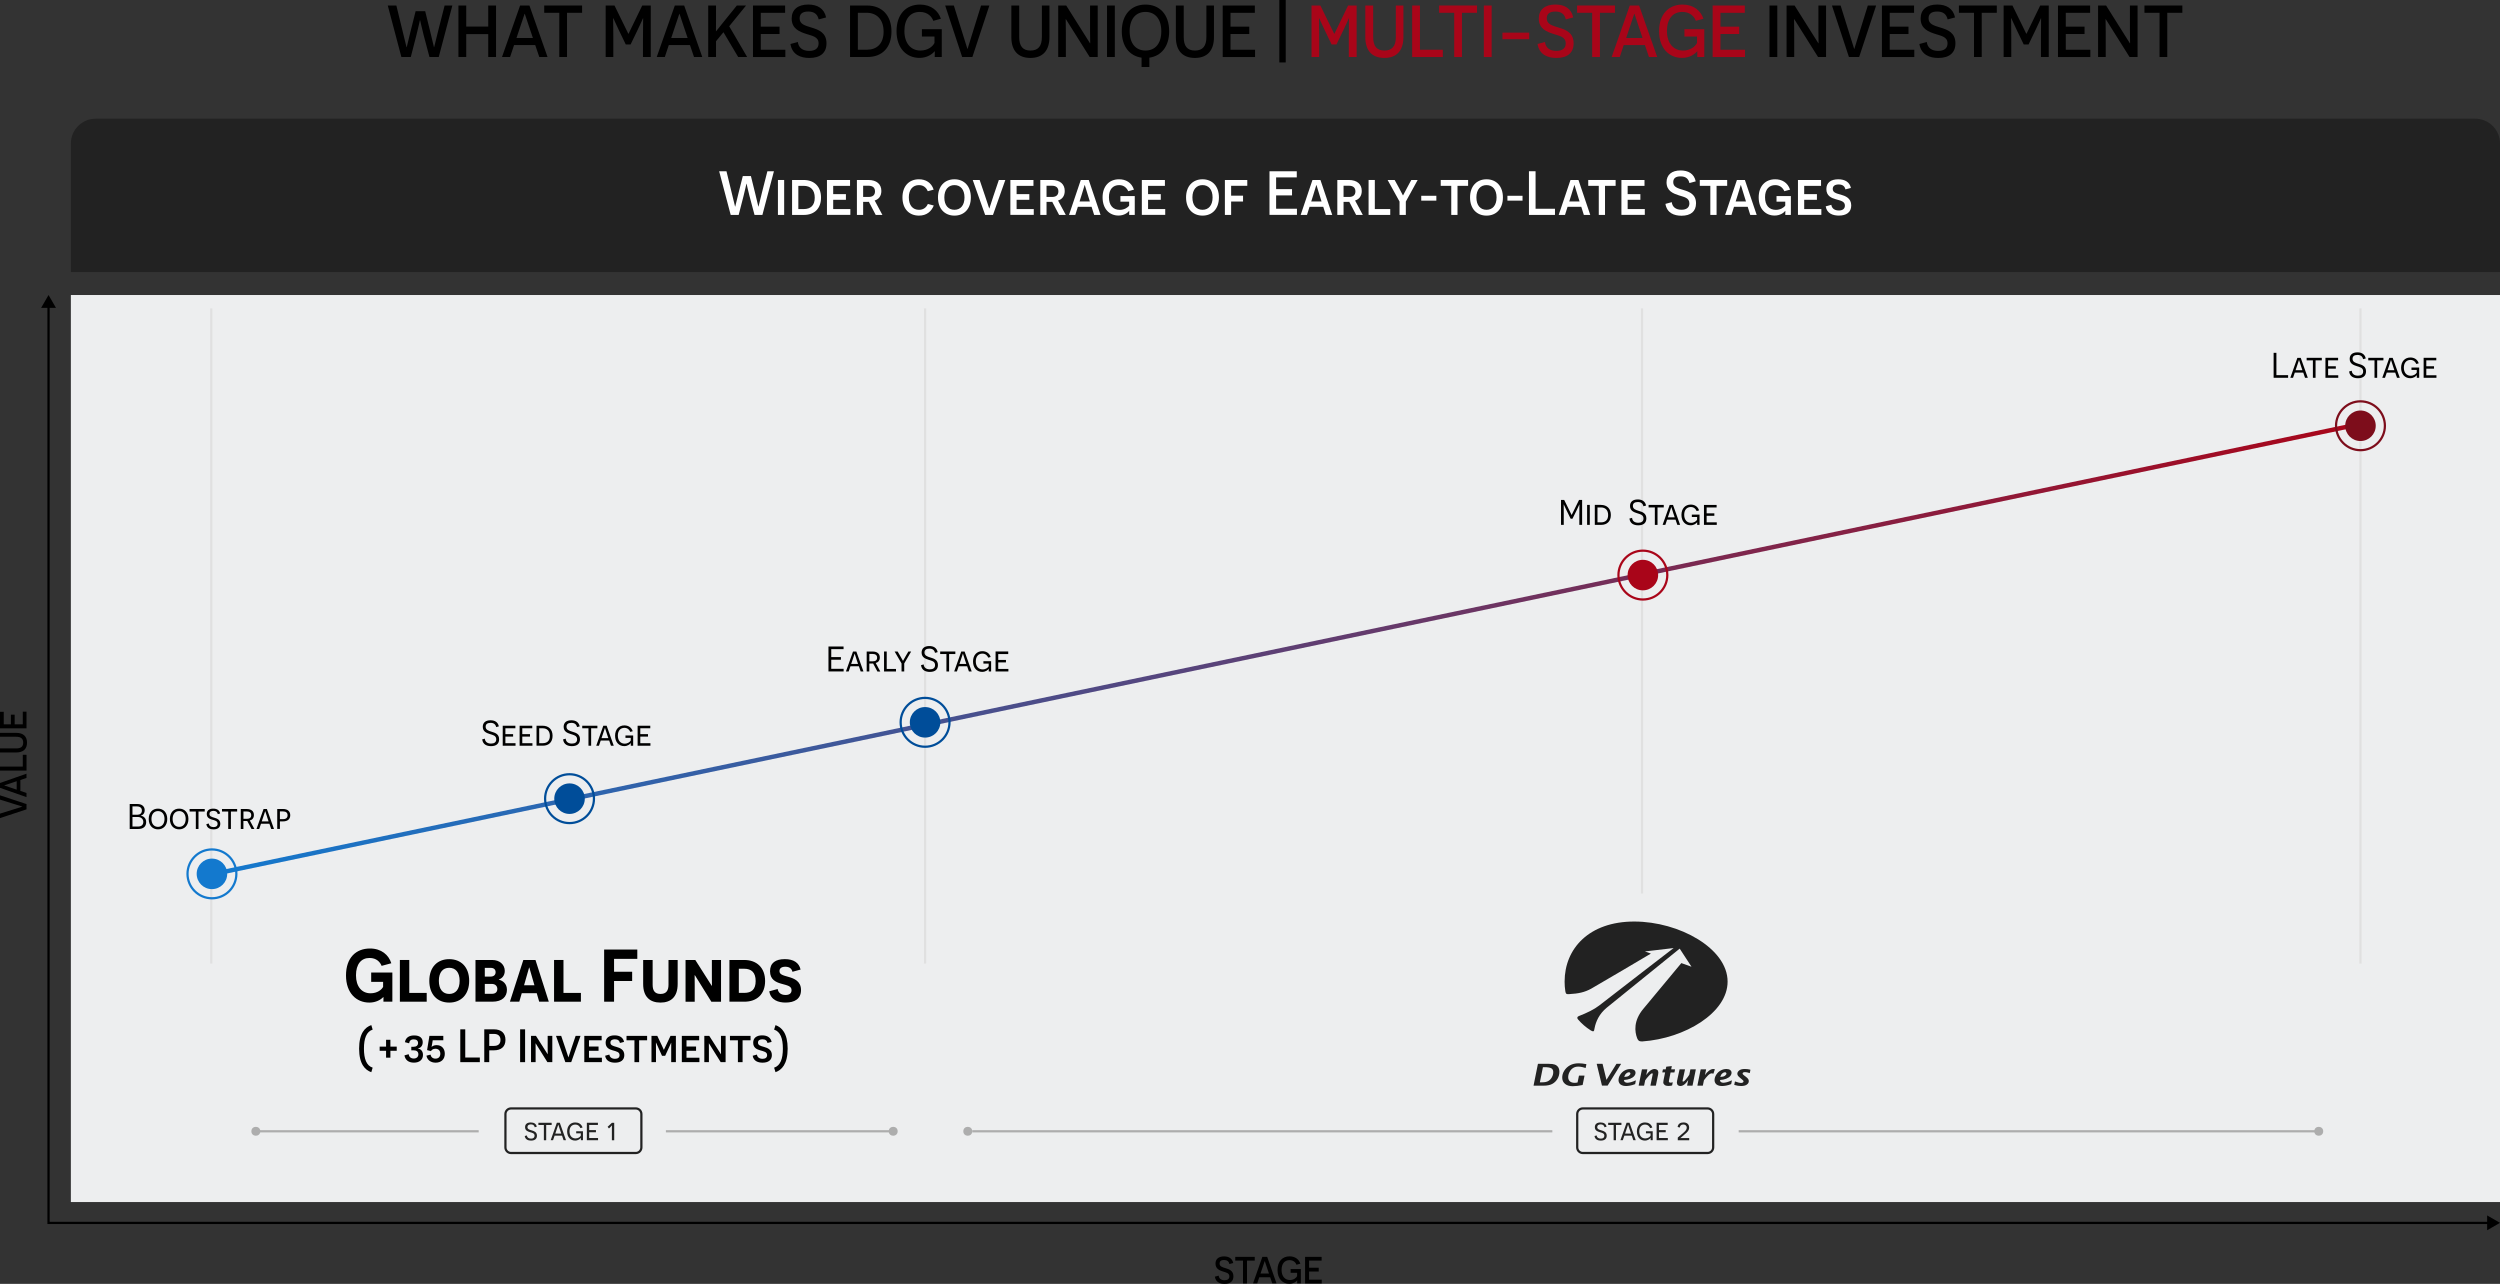 <?xml version="1.0" encoding="UTF-8"?>
<svg id="Layer_2" data-name="Layer 2" xmlns="http://www.w3.org/2000/svg" xmlns:xlink="http://www.w3.org/1999/xlink" viewBox="0 0 1121.8 576.1">
  <rect x="0" y="0" width="1121.8" height="576.1" fill="#333333" stroke="none"/>
  <defs>
    <style>
      .cls-1 {
        fill: #e0e0e0;
      }

      .cls-2 {
        fill: url(#linear-gradient);
      }

      .cls-3 {
        fill: #004d99;
      }

      .cls-4 {
        isolation: isolate;
      }

      .cls-5 {
        fill: #fff;
      }

      .cls-6 {
        fill: #edeeef;
      }

      .cls-7 {
        fill: #7d0d1b;
      }

      .cls-8 {
        fill: #adadad;
      }

      .cls-9 {
        fill: #1379ce;
      }

      .cls-10 {
        fill: #a90519;
      }

      .cls-11 {
        fill: #222;
      }
    </style>
    <linearGradient id="linear-gradient" x1="95.15" y1="1508.24" x2="1058.46" y2="1508.24" gradientTransform="translate(-297.11 1649.23) rotate(11.84) scale(1 -1)" gradientUnits="userSpaceOnUse">
      <stop offset="0" stop-color="#9dc1d1"/>
      <stop offset="0" stop-color="#1379ce"/>
      <stop offset="1" stop-color="#a90519"/>
    </linearGradient>
  </defs>
  <g id="Layer_1-2" data-name="Layer 1">
    <g>
      <polygon class="cls-6" points="758.47 132.38 395.13 132.38 31.8 132.38 31.8 539.38 395.13 539.38 758.47 539.38 1121.8 539.38 1121.8 132.38 758.47 132.38"/>
      <rect class="cls-2" x="84.87" y="290.38" width="983.86" height="2" transform="translate(-47.5 124.51) rotate(-11.84)"/>
      <g class="cls-4">
        <path d="M217.56,331.45c.11,1.47,1.18,2.21,2.79,2.21,1.46,0,2.32-.62,2.32-1.91,0-1.73-1.57-1.94-2.87-2.37-1.43-.46-3.17-1.07-3.17-3.25,0-1.86,1.28-2.93,3.46-2.93,1.89,0,3.35.8,3.75,2.74l-1.2.32c-.27-1.23-1.06-1.9-2.53-1.9s-2.19.62-2.19,1.74c0,1.41,1.22,1.79,2.71,2.26,1.57.46,3.33,1.04,3.33,3.36,0,2.05-1.33,3.09-3.62,3.09-1.82,0-3.68-.67-3.97-3.04l1.2-.32Z"/>
        <path d="M225.58,325.65h5.68v1.14h-4.48v2.64h3.46v1.1h-3.46v2.95h4.55v1.14h-5.75v-8.96Z"/>
        <path d="M233.16,325.65h5.68v1.14h-4.48v2.64h3.46v1.1h-3.46v2.95h4.55v1.14h-5.75v-8.96Z"/>
        <path d="M243.5,325.65c2.74,0,4.45,1.7,4.45,4.53s-1.7,4.43-4.35,4.43h-2.85v-8.96h2.75ZM243.56,333.48c1.95,0,3.17-1.09,3.17-3.28s-1.22-3.41-3.23-3.41h-1.55v6.69h1.62Z"/>
        <path d="M253.85,331.45c.11,1.47,1.18,2.21,2.79,2.21,1.46,0,2.32-.62,2.32-1.91,0-1.73-1.57-1.94-2.87-2.37-1.42-.46-3.17-1.07-3.17-3.25,0-1.86,1.28-2.93,3.46-2.93,1.89,0,3.34.8,3.75,2.74l-1.2.32c-.27-1.23-1.06-1.9-2.53-1.9s-2.19.62-2.19,1.74c0,1.41,1.22,1.79,2.71,2.26,1.57.46,3.33,1.04,3.33,3.36,0,2.05-1.33,3.09-3.62,3.09-1.83,0-3.68-.67-3.97-3.04l1.2-.32Z"/>
        <path d="M265.26,326.79v7.83h-1.2v-7.83h-2.8v-1.14h6.8v1.14h-2.8Z"/>
        <path d="M269.56,332.28l-.8,2.34h-1.22l3.17-8.96h1.51l3.18,8.96h-1.25l-.8-2.34h-3.79ZM272.3,329.19c-.54-1.57-.82-2.5-.82-2.53h-.05s-.3,1.01-.86,2.61l-.66,1.95h3.07l-.69-2.03Z"/>
        <path d="M283.04,334.62c0-.91.02-1.15.02-1.18h-.03c-.38.5-1.33,1.36-2.93,1.36-2.38,0-4.1-1.79-4.1-4.67s1.75-4.63,4.16-4.63c1.58,0,3.12.71,3.76,2.61l-1.1.3c-.34-.83-1.12-1.81-2.62-1.81-1.79,0-2.96,1.28-2.96,3.49s1.2,3.6,3.07,3.6c1.36,0,2.4-.77,2.72-1.41v-1.2h-2.37v-1.07h3.46v4.61h-1.07Z"/>
        <path d="M286.11,325.65h5.68v1.14h-4.48v2.64h3.46v1.1h-3.46v2.95h4.55v1.14h-5.75v-8.96Z"/>
      </g>
      <circle class="cls-3" cx="255.56" cy="358.38" r="6.85"/>
      <path class="cls-3" d="M255.56,369.84c-6.32,0-11.46-5.14-11.46-11.46s5.14-11.46,11.46-11.46,11.46,5.14,11.46,11.46-5.14,11.46-11.46,11.46ZM255.56,347.92c-5.77,0-10.46,4.69-10.46,10.46s4.69,10.46,10.46,10.46,10.46-4.69,10.46-10.46-4.69-10.46-10.46-10.46Z"/>
      <rect class="cls-1" x="94.3" y="138.38" width="1" height="294"/>
      <rect class="cls-1" x="414.6" y="138.38" width="1" height="294"/>
      <rect class="cls-1" x="736.3" y="138.38" width="1" height="262.56"/>
      <rect class="cls-1" x="1058.69" y="138.38" width="1" height="294"/>
      <circle class="cls-3" cx="415.1" cy="324.12" r="6.85"/>
      <path class="cls-3" d="M415.1,335.58c-6.32,0-11.46-5.14-11.46-11.46s5.14-11.46,11.46-11.46,11.46,5.14,11.46,11.46-5.14,11.46-11.46,11.46ZM415.1,313.66c-5.77,0-10.46,4.69-10.46,10.46s4.69,10.46,10.46,10.46,10.46-4.69,10.46-10.46-4.69-10.46-10.46-10.46Z"/>
      <g class="cls-4">
        <path d="M371.75,290.1h6.77v1.18h-5.52v3.57h4.34v1.18h-4.34v4.08h5.55v1.18h-6.8v-11.2Z"/>
        <path d="M381.61,298.97l-.8,2.34h-1.22l3.17-8.96h1.5l3.19,8.96h-1.25l-.8-2.34h-3.79ZM384.34,295.88c-.54-1.57-.82-2.5-.82-2.53h-.05s-.3,1.01-.86,2.61l-.66,1.95h3.07l-.69-2.03Z"/>
        <path d="M391.8,297.72c-.32.02-.69.02-.86.02h-.86v3.57h-1.18v-8.96h2.66c2.06,0,3.23.99,3.23,2.69,0,1.38-.75,2.19-1.84,2.45l2.06,3.83h-1.3l-1.91-3.59ZM391.58,296.76c1.28,0,2-.53,2-1.65s-.75-1.67-2.03-1.67h-1.46v3.31h1.49Z"/>
        <path d="M396.69,292.34h1.2v7.83h4.16v1.14h-5.36v-8.96Z"/>
        <path d="M404.54,301.31v-3.62l-3.12-5.35h1.36l1.25,2.15c.62,1.06,1.12,2,1.14,2.02h.05s.51-.94,1.14-2.02l1.25-2.15h1.25l-3.11,5.35v3.62h-1.2Z"/>
        <path d="M414.47,298.14c.11,1.47,1.18,2.21,2.79,2.21,1.46,0,2.32-.62,2.32-1.91,0-1.73-1.57-1.94-2.87-2.37-1.42-.46-3.17-1.07-3.17-3.25,0-1.86,1.28-2.93,3.46-2.93,1.89,0,3.34.8,3.75,2.74l-1.2.32c-.27-1.23-1.06-1.9-2.53-1.9s-2.19.62-2.19,1.74c0,1.41,1.22,1.79,2.71,2.26,1.57.46,3.33,1.04,3.33,3.36,0,2.05-1.33,3.09-3.62,3.09-1.83,0-3.68-.67-3.97-3.04l1.2-.32Z"/>
        <path d="M425.88,293.48v7.83h-1.2v-7.83h-2.8v-1.14h6.8v1.14h-2.8Z"/>
        <path d="M430.18,298.97l-.8,2.34h-1.22l3.17-8.96h1.5l3.19,8.96h-1.25l-.8-2.34h-3.79ZM432.92,295.88c-.54-1.57-.82-2.5-.82-2.53h-.05s-.3,1.01-.86,2.61l-.66,1.95h3.07l-.69-2.03Z"/>
        <path d="M443.66,301.31c0-.91.02-1.15.02-1.18h-.03c-.38.5-1.33,1.36-2.93,1.36-2.38,0-4.1-1.79-4.1-4.67s1.75-4.63,4.16-4.63c1.58,0,3.12.71,3.76,2.61l-1.1.3c-.34-.83-1.12-1.81-2.62-1.81-1.79,0-2.96,1.28-2.96,3.49s1.2,3.6,3.07,3.6c1.36,0,2.4-.77,2.72-1.41v-1.2h-2.37v-1.07h3.46v4.61h-1.07Z"/>
        <path d="M446.73,292.34h5.68v1.14h-4.48v2.64h3.46v1.1h-3.46v2.95h4.55v1.14h-5.75v-8.96Z"/>
      </g>
      <circle class="cls-10" cx="737.19" cy="258.05" r="6.85"/>
      <path class="cls-10" d="M737.19,269.51c-6.32,0-11.46-5.14-11.46-11.46s5.14-11.46,11.46-11.46,11.46,5.14,11.46,11.46-5.14,11.46-11.46,11.46ZM737.19,247.59c-5.77,0-10.46,4.69-10.46,10.46s4.69,10.46,10.46,10.46,10.46-4.69,10.46-10.46-4.69-10.46-10.46-10.46Z"/>
      <g class="cls-4">
        <g class="cls-4">
          <path d="M708.69,230.66c0-2.16.03-4.31.03-4.32h-.03s-.38.9-1.26,2.72l-1.83,3.7h-.82l-1.79-3.65c-.91-1.87-1.28-2.77-1.3-2.77h-.03s.03,2.16.03,4.32v4.87h-1.23v-11.2h1.42l3.33,6.74h.03l3.31-6.74h1.38v11.2h-1.25v-4.87Z"/>
          <path d="M712.17,226.56h1.2v8.96h-1.2v-8.96Z"/>
          <path d="M718.37,226.56c2.74,0,4.45,1.7,4.45,4.53s-1.7,4.43-4.35,4.43h-2.85v-8.96h2.75ZM718.43,234.39c1.95,0,3.17-1.09,3.17-3.28s-1.22-3.41-3.23-3.41h-1.55v6.69h1.62Z"/>
          <path d="M732.35,232.36c.11,1.47,1.18,2.21,2.79,2.21,1.46,0,2.32-.62,2.32-1.91,0-1.73-1.57-1.94-2.87-2.37-1.42-.46-3.17-1.07-3.17-3.25,0-1.86,1.28-2.93,3.46-2.93,1.89,0,3.34.8,3.75,2.74l-1.2.32c-.27-1.23-1.06-1.9-2.53-1.9s-2.19.62-2.19,1.74c0,1.41,1.22,1.79,2.71,2.26,1.57.46,3.33,1.04,3.33,3.36,0,2.05-1.33,3.09-3.62,3.09-1.83,0-3.68-.67-3.97-3.04l1.2-.32Z"/>
          <path d="M743.76,227.7v7.83h-1.2v-7.83h-2.8v-1.14h6.8v1.14h-2.8Z"/>
          <path d="M748.06,233.19l-.8,2.34h-1.22l3.17-8.96h1.5l3.19,8.96h-1.25l-.8-2.34h-3.79ZM750.8,230.1c-.54-1.57-.82-2.5-.82-2.53h-.05s-.3,1.01-.86,2.61l-.66,1.95h3.07l-.69-2.03Z"/>
          <path d="M761.54,235.53c0-.91.02-1.15.02-1.18h-.03c-.38.5-1.33,1.36-2.93,1.36-2.38,0-4.1-1.79-4.1-4.67s1.75-4.63,4.16-4.63c1.58,0,3.12.71,3.76,2.61l-1.1.3c-.34-.83-1.12-1.81-2.62-1.81-1.79,0-2.96,1.28-2.96,3.49s1.2,3.6,3.07,3.6c1.36,0,2.4-.77,2.72-1.41v-1.2h-2.37v-1.07h3.46v4.61h-1.07Z"/>
          <path d="M764.6,226.56h5.68v1.14h-4.48v2.64h3.46v1.1h-3.46v2.95h4.55v1.14h-5.75v-8.96Z"/>
        </g>
      </g>
      <circle class="cls-7" cx="1059.19" cy="191.05" r="6.85"/>
      <path class="cls-7" d="M1059.19,202.51c-6.32,0-11.46-5.14-11.46-11.46s5.14-11.46,11.46-11.46,11.46,5.14,11.46,11.46-5.14,11.46-11.46,11.46ZM1059.19,180.59c-5.77,0-10.46,4.69-10.46,10.46s4.69,10.46,10.46,10.46,10.46-4.69,10.46-10.46-4.69-10.46-10.46-10.46Z"/>
      <g class="cls-4">
        <path d="M1020.22,158.32h1.25v10.02h5.25v1.18h-6.5v-11.2Z"/>
        <path d="M1029.73,167.19l-.8,2.34h-1.22l3.17-8.96h1.5l3.18,8.96h-1.25l-.8-2.34h-3.79ZM1032.46,164.1c-.54-1.57-.82-2.5-.82-2.53h-.05s-.3,1.01-.86,2.61l-.66,1.95h3.07l-.69-2.03Z"/>
        <path d="M1039.04,161.7v7.83h-1.2v-7.83h-2.8v-1.14h6.8v1.14h-2.8Z"/>
        <path d="M1043.47,160.56h5.68v1.14h-4.48v2.64h3.46v1.1h-3.46v2.95h4.55v1.14h-5.75v-8.96Z"/>
        <path d="M1055.28,166.36c.11,1.47,1.18,2.21,2.79,2.21,1.46,0,2.32-.62,2.32-1.91,0-1.73-1.57-1.94-2.87-2.37-1.42-.46-3.17-1.07-3.17-3.25,0-1.86,1.28-2.93,3.46-2.93,1.89,0,3.34.8,3.75,2.74l-1.2.32c-.27-1.23-1.06-1.9-2.53-1.9s-2.19.62-2.19,1.74c0,1.41,1.22,1.79,2.71,2.26,1.57.46,3.33,1.04,3.33,3.36,0,2.05-1.33,3.09-3.62,3.09-1.83,0-3.68-.67-3.97-3.04l1.2-.32Z"/>
        <path d="M1066.69,161.7v7.83h-1.2v-7.83h-2.8v-1.14h6.8v1.14h-2.8Z"/>
        <path d="M1070.99,167.19l-.8,2.34h-1.22l3.17-8.96h1.5l3.19,8.96h-1.25l-.8-2.34h-3.79ZM1073.73,164.1c-.54-1.57-.82-2.5-.82-2.53h-.05s-.3,1.01-.86,2.61l-.66,1.95h3.07l-.69-2.03Z"/>
        <path d="M1084.46,169.53c0-.91.02-1.15.02-1.18h-.03c-.38.5-1.33,1.36-2.93,1.36-2.38,0-4.1-1.79-4.1-4.67s1.74-4.63,4.16-4.63c1.58,0,3.12.71,3.76,2.61l-1.1.3c-.34-.83-1.12-1.81-2.62-1.81-1.79,0-2.96,1.28-2.96,3.49s1.2,3.6,3.07,3.6c1.36,0,2.4-.77,2.72-1.41v-1.2h-2.37v-1.07h3.46v4.61h-1.07Z"/>
        <path d="M1087.53,160.56h5.68v1.14h-4.48v2.64h3.46v1.1h-3.46v2.95h4.55v1.14h-5.75v-8.96Z"/>
      </g>
      <circle class="cls-9" cx="95.1" cy="392.12" r="6.85"/>
      <path class="cls-9" d="M95.1,403.58c-6.32,0-11.46-5.14-11.46-11.46s5.14-11.46,11.46-11.46,11.46,5.14,11.46,11.46-5.14,11.46-11.46,11.46ZM95.1,381.66c-5.77,0-10.46,4.69-10.46,10.46s4.69,10.46,10.46,10.46,10.46-4.69,10.46-10.46-4.69-10.46-10.46-10.46Z"/>
      <rect class="cls-8" x="298.8" y="507.13" width="102" height="1"/>
      <circle class="cls-8" cx="400.8" cy="507.63" r="2"/>
      <rect class="cls-8" x="114.8" y="507.13" width="100" height="1"/>
      <circle class="cls-8" cx="114.8" cy="507.63" r="2"/>
      <path class="cls-11" d="M285.3,517.88h-56c-1.65,0-3-1.35-3-3v-15c0-1.65,1.35-3,3-3h56c1.65,0,3,1.35,3,3v15c0,1.65-1.35,3-3,3ZM229.3,497.88c-1.1,0-2,.9-2,2v15c0,1.1.9,2,2,2h56c1.1,0,2-.9,2-2v-15c0-1.1-.9-2-2-2h-56Z"/>
      <g class="cls-4">
        <path class="cls-11" d="M236.41,509.49c.08.87.76,1.43,1.88,1.43.98,0,1.58-.42,1.58-1.3,0-1.12-1.02-1.3-2.2-1.64-.9-.28-2.06-.7-2.06-2.21,0-1.37.95-2.1,2.55-2.1,1.47,0,2.45.62,2.7,1.91l-.92.25c-.17-.8-.67-1.29-1.71-1.29-.98,0-1.55.42-1.55,1.21,0,.92.8,1.16,1.92,1.48.95.28,2.34.7,2.34,2.38,0,1.5-1.06,2.2-2.65,2.2-1.18,0-2.58-.39-2.83-2.06l.95-.25Z"/>
        <path class="cls-11" d="M245.09,504.8v6.85h-1.05v-6.85h-2.45v-.99h5.95v.99h-2.45Z"/>
        <path class="cls-11" d="M248.86,509.6l-.7,2.04h-1.06l2.77-7.84h1.32l2.79,7.84h-1.09l-.7-2.04h-3.32ZM251.25,506.9c-.48-1.37-.71-2.18-.71-2.21h-.04s-.27.88-.76,2.28l-.57,1.71h2.69l-.6-1.78Z"/>
        <path class="cls-11" d="M260.65,511.65c0-.8.01-1.01.01-1.04h-.03c-.34.43-1.16,1.19-2.56,1.19-2.09,0-3.59-1.57-3.59-4.09s1.53-4.05,3.64-4.05c1.39,0,2.73.62,3.29,2.28l-.97.27c-.29-.73-.98-1.58-2.3-1.58-1.57,0-2.59,1.12-2.59,3.05s1.05,3.15,2.69,3.15c1.19,0,2.1-.67,2.38-1.23v-1.05h-2.07v-.94h3.03v4.03h-.94Z"/>
        <path class="cls-11" d="M263.33,503.8h4.97v.99h-3.92v2.31h3.03v.97h-3.03v2.58h3.98v.99h-5.03v-7.84Z"/>
        <path class="cls-11" d="M274.56,506.44c0-.71.06-1.44.04-1.44h-.03s-.36.43-.53.59l-.78.78-.62-.74,1.95-1.82h1.02v7.84h-1.05v-5.21Z"/>
      </g>
      <circle class="cls-8" cx="434.26" cy="507.63" r="2"/>
      <rect class="cls-8" x="780.18" y="507.13" width="260.29" height="1"/>
      <circle class="cls-8" cx="1040.47" cy="507.63" r="2"/>
      <rect class="cls-8" x="436.26" y="507.13" width="260.31" height="1"/>
      <g>
        <path class="cls-11" d="M766.23,517.88h-56c-1.65,0-3-1.35-3-3v-15c0-1.65,1.35-3,3-3h56c1.65,0,3,1.35,3,3v15c0,1.65-1.35,3-3,3ZM710.23,497.88c-1.1,0-2,.9-2,2v15c0,1.1.9,2,2,2h56c1.1,0,2-.9,2-2v-15c0-1.1-.9-2-2-2h-56Z"/>
        <g class="cls-4">
          <path class="cls-11" d="M716.44,509.49c.08.87.76,1.43,1.88,1.43.98,0,1.58-.42,1.58-1.3,0-1.12-1.02-1.3-2.2-1.64-.9-.28-2.06-.7-2.06-2.21,0-1.37.95-2.1,2.55-2.1,1.47,0,2.45.62,2.7,1.91l-.92.25c-.17-.8-.67-1.29-1.71-1.29-.98,0-1.55.42-1.55,1.21,0,.92.8,1.16,1.92,1.48.95.28,2.34.7,2.34,2.38,0,1.5-1.06,2.2-2.65,2.2-1.18,0-2.58-.39-2.83-2.06l.95-.25Z"/>
          <path class="cls-11" d="M725.12,504.8v6.85h-1.05v-6.85h-2.45v-.99h5.95v.99h-2.45Z"/>
          <path class="cls-11" d="M728.88,509.6l-.7,2.04h-1.07l2.77-7.84h1.32l2.79,7.84h-1.09l-.7-2.04h-3.32ZM731.28,506.9c-.48-1.37-.71-2.18-.71-2.21h-.04s-.27.88-.76,2.28l-.57,1.71h2.69l-.6-1.78Z"/>
          <path class="cls-11" d="M740.67,511.65c0-.8.01-1.01.01-1.04h-.03c-.34.43-1.16,1.19-2.56,1.19-2.09,0-3.59-1.57-3.59-4.09s1.53-4.05,3.64-4.05c1.39,0,2.73.62,3.29,2.28l-.97.27c-.29-.73-.98-1.58-2.3-1.58-1.57,0-2.59,1.12-2.59,3.05s1.05,3.15,2.69,3.15c1.19,0,2.1-.67,2.38-1.23v-1.05h-2.07v-.94h3.03v4.03h-.94Z"/>
          <path class="cls-11" d="M743.36,503.8h4.97v.99h-3.92v2.31h3.03v.97h-3.03v2.58h3.98v.99h-5.03v-7.84Z"/>
          <path class="cls-11" d="M752.84,510.46l2.54-2.16c.94-.83,1.5-1.46,1.5-2.28s-.52-1.43-1.57-1.43-1.5.67-1.55,1.37l-.98-.27c.2-1.47,1.32-2.03,2.62-2.03,1.6,0,2.55.85,2.55,2.31,0,1.2-.69,1.95-1.88,2.93l-2.03,1.76v.03c.07,0,.49-.01,1.08-.01h2.86v.97h-5.13v-1.19Z"/>
        </g>
        <g>
          <path class="cls-11" d="M736.94,467.31c19.08-1.33,38.27-12.83,38.27-26.83,0-14.9-21.7-26.97-41.9-26.97s-31.24,12.07-31.24,26.97c0,1.45.1,2.89.32,4.29.07.48.21.95.48,1.16.25.2.79.17,1.28.15,4.15-.23,6.86-.81,9.81-2.42,2.57-1.4,26.82-15.77,26.82-15.77l-2.67-.96,12.88-1.52s-26.73,20.56-33.34,25.74c-2.29,1.79-5.6,3.39-9.15,4.76-.41.17-.57.31-.66.51-.13.3-.04.67.24,1,1.6,1.88,3.51,3.54,5.73,4.95.47.29.96.49,1.26.35.25-.12.31-.7.44-1.33.58-3.02,2.07-6.43,5.46-9.22,4.61-3.78,32.74-26.5,32.74-26.5l5.3,8.12-4.56-1.63s-14.69,17.7-17.02,20.48c-4.52,5.38-3.93,10.27-2.8,13.26.22.58.55.96.78,1.12.38.23.99.33,1.52.3Z"/>
          <g>
            <path class="cls-11" d="M697.66,477.69c-.6-.22-1.52-.33-2.73-.33h-4.75s-.08.03-.09.07l-1.94,9.62s0,.05.02.08c.02.02.04.03.07.03h4.41c1.59,0,2.9-.26,3.87-.78.98-.52,1.77-1.3,2.37-2.31.59-1.01.87-2.12.84-3.28-.03-.81-.23-1.48-.59-1.99-.37-.51-.86-.88-1.47-1.1ZM692.34,478.86h.64c1.5,0,2.54.17,3.12.5.56.33.85.86.87,1.6.03.82-.17,1.61-.58,2.37-.41.76-.95,1.34-1.61,1.73-.66.39-1.52.59-2.57.59h-1.24l1.37-6.79Z"/>
            <path class="cls-11" d="M711.77,477.49c-1.29-.25-2.43-.37-3.39-.37-1.52,0-2.84.31-3.92.91-1.08.6-1.94,1.43-2.57,2.45-.63,1.02-.93,2.11-.89,3.22.04,1.12.48,2.03,1.31,2.7.83.67,1.99,1,3.45,1,1.21,0,2.67-.18,4.34-.53.04,0,.06-.04.07-.07l.82-4.04s0-.05-.02-.08c-.02-.02-.04-.03-.07-.03h-2.31s-.08.03-.09.07l-.61,2.99c-.44.12-.86.18-1.27.18-.91,0-1.63-.22-2.14-.64-.5-.42-.77-1.02-.8-1.77-.03-.8.17-1.62.58-2.42.41-.8.95-1.42,1.61-1.83.65-.41,1.43-.62,2.33-.62.29,0,.59.02.89.05.3.03.62.09.96.17.34.08.8.2,1.37.38.02,0,.05,0,.07,0,.02-.01.04-.04.04-.06l.3-1.55s0-.05-.01-.07c-.01-.02-.03-.03-.06-.04Z"/>
            <path class="cls-11" d="M727.37,477.4s-.05-.05-.08-.05h-1.89s-.06.02-.08.04l-4.47,7.17-1.74-7.15s-.05-.07-.09-.07h-2.44s-.05.01-.07.03c-.02.02-.02.05-.02.08l2.33,9.62s.05.07.09.07h2.4s.06-.02.08-.04l5.97-9.62s.02-.06,0-.09Z"/>
            <path class="cls-11" d="M733.88,484.81c-.71.35-1.41.62-2.07.79-.66.17-1.2.25-1.58.25s-.73-.09-1.04-.27c-.28-.16-.45-.48-.51-.96,1.06-.06,1.99-.25,2.78-.56.82-.33,1.44-.74,1.84-1.22.41-.49.61-1.01.59-1.55-.02-.48-.23-.87-.64-1.17-.4-.29-.96-.44-1.65-.44-.93,0-1.82.23-2.63.69-.82.46-1.49,1.11-1.99,1.93-.51.83-.75,1.68-.72,2.53.01.43.14.84.38,1.23.24.4.63.71,1.16.93.52.22,1.12.33,1.77.33.49,0,1.1-.06,1.82-.18.72-.12,1.48-.34,2.28-.66.03-.01.05-.04.06-.07l.3-1.49s0-.07-.03-.09c-.03-.02-.06-.02-.1,0ZM730.9,481.14c.22,0,.4.06.51.17.12.11.17.24.18.38.01.35-.22.7-.68,1.03-.45.33-1.15.5-2.09.52.19-.68.49-1.2.89-1.55.42-.37.82-.55,1.18-.55Z"/>
            <path class="cls-11" d="M742.51,479.67c-.74,0-1.47.29-2.17.87-.59.48-1.14,1.11-1.65,1.88l.5-2.47s0-.05-.02-.08c-.02-.02-.04-.03-.07-.03h-2.26s-.08.03-.09.07l-1.44,7.14s0,.05.02.08c.02.02.04.03.07.03h2.26s.08-.03.09-.07l.48-2.35c.48-.68,1.05-1.38,1.69-2.07.63-.69,1.12-1.04,1.45-1.04.12,0,.23.03.24.28,0,.08,0,.16-.03.25l-.99,4.89s0,.05.02.08c.02.02.04.03.07.03h2.26s.08-.03.09-.07l1.02-5.02c.06-.31.09-.61.08-.87-.02-.5-.18-.88-.5-1.13-.31-.25-.69-.38-1.13-.38Z"/>
            <path class="cls-11" d="M751.51,479.84h-1.62l.27-1.35s0-.06-.02-.08c-.02-.02-.05-.03-.08-.03l-2.31.26s-.07.03-.08.07l-.23,1.13h-1.17s-.08.03-.09.07l-.27,1.2s0,.06.02.08.04.03.07.03h1.17l-.71,3.5c-.08.42-.12.76-.12,1,.01.4.2.76.57,1.08.36.32.97.48,1.81.48.5,0,1.01-.06,1.53-.19.03,0,.06-.04.07-.07l.26-1.26s0-.07-.03-.09c-.03-.02-.06-.03-.09-.02-.3.1-.59.16-.88.16-.17,0-.33-.04-.5-.13-.15-.08-.22-.22-.23-.44,0-.14.02-.35.08-.61l.69-3.4h1.66s.08-.03.09-.07l.24-1.2s0-.05-.02-.08c-.02-.02-.04-.03-.07-.03Z"/>
            <path class="cls-11" d="M760.85,479.84h-2.27s-.08.03-.09.07l-.47,2.35c-.44.68-.95,1.37-1.52,2.06-.7.84-1.09,1.01-1.29,1.01-.1,0-.2-.03-.21-.27,0-.07,0-.14.02-.22l1.06-4.89s0-.06-.02-.08c-.02-.02-.04-.03-.07-.03h-2.26s-.08.03-.09.07l-1.1,5.02c-.07.31-.1.61-.09.87.02.5.18.88.47,1.14.29.25.65.38,1.07.38.7,0,1.38-.29,2.04-.87.54-.47,1.04-1.09,1.51-1.83l-.49,2.43s0,.05.02.08c.02.02.04.03.07.03h2.26s.08-.03.09-.07l1.45-7.14s0-.05-.02-.08c-.02-.02-.04-.03-.07-.03Z"/>
            <path class="cls-11" d="M769.48,479.81s-.03-.04-.06-.04c-.23-.06-.45-.09-.66-.09-.62,0-1.3.29-2.03.85-.61.47-1.17,1.11-1.67,1.88l.49-2.46s0-.05-.02-.08c-.02-.02-.04-.03-.07-.03h-2.26s-.08.03-.09.07l-1.44,7.14s0,.05.02.08c.02.02.04.03.07.03h2.26s.08-.03.09-.07l.48-2.35c.56-.78,1.17-1.51,1.8-2.15.62-.64,1.21-.96,1.75-.96.18,0,.38.05.61.14.02,0,.05,0,.07,0,.02-.01.04-.03.05-.05l.6-1.82s0-.05,0-.07Z"/>
            <path class="cls-11" d="M776.97,484.81c-.71.35-1.41.62-2.07.79-.66.17-1.2.25-1.58.25s-.73-.09-1.04-.27c-.28-.16-.45-.48-.51-.96,1.06-.06,1.99-.25,2.78-.56.82-.33,1.44-.74,1.84-1.22.41-.49.61-1.01.59-1.55-.02-.48-.23-.87-.64-1.17-.4-.29-.96-.44-1.65-.44-.93,0-1.82.23-2.63.69-.82.46-1.49,1.11-1.99,1.93-.51.83-.75,1.68-.72,2.53.01.43.14.84.38,1.23.24.4.63.71,1.16.93.52.22,1.12.33,1.77.33.49,0,1.1-.06,1.82-.18.72-.12,1.48-.34,2.28-.66.03-.01.05-.04.06-.07l.3-1.49s0-.07-.03-.09c-.03-.02-.06-.02-.1,0ZM773.99,481.14c.22,0,.4.06.51.17.12.11.17.24.18.38.01.35-.22.7-.68,1.03-.45.33-1.15.5-2.09.52.19-.68.49-1.2.89-1.55.42-.37.82-.55,1.18-.55Z"/>
            <path class="cls-11" d="M785.39,479.98c-.76-.2-1.58-.31-2.44-.31-1.15,0-2.01.23-2.56.68-.56.46-.83.96-.81,1.49,0,.27.1.55.26.82.16.27.54.64,1.17,1.15l.58.48c.45.36.6.53.65.6.07.11.1.22.11.33,0,.2-.08.37-.28.5-.2.14-.46.21-.76.21-.72,0-1.62-.22-2.69-.64-.03-.01-.05,0-.08,0-.02.01-.04.04-.05.06l-.28,1.38s.02.09.06.11c1.05.32,2.05.48,2.98.48,1.11,0,1.98-.21,2.58-.63.62-.43.92-.98.9-1.63-.01-.36-.13-.69-.35-.98-.21-.28-.55-.6-.99-.93l-.67-.51c-.33-.25-.54-.44-.64-.55-.09-.11-.13-.22-.14-.35,0-.18.07-.33.24-.46.17-.13.46-.2.84-.2.58,0,1.26.14,2.03.42.02,0,.05,0,.08,0,.02-.01.04-.04.05-.06l.27-1.33s-.02-.09-.07-.11Z"/>
          </g>
        </g>
      </g>
      <g>
        <g>
          <path d="M172.05,449.48c0-1.57.03-1.84.03-2.07h-.07c-1.14,1.17-3.31,2.47-6.29,2.47-5.75,0-10.46-4.21-10.46-12.17s4.48-12.1,10.77-12.1c5.08,0,8.39,2.88,9.56,6.62l-4.35,1.17c-.67-1.67-2.24-3.54-5.42-3.54-3.74,0-6.08,2.77-6.08,7.79s2.58,8.06,6.52,8.06c3.11,0,5.01-1.64,5.65-2.88v-2.24h-5.35v-4.18h9.5v13.07h-4.01Z"/>
          <path d="M179.44,430.76h4.21v14.78h7.82v3.94h-12.04v-18.72Z"/>
          <path d="M201.57,430.39c5.28,0,8.96,3.54,8.96,9.73s-3.68,9.76-8.96,9.76-8.93-3.61-8.93-9.76,3.64-9.73,8.93-9.73ZM201.57,446c2.84,0,4.68-2.04,4.68-5.88s-1.84-5.85-4.68-5.85-4.65,2.04-4.65,5.85,1.8,5.88,4.65,5.88Z"/>
          <path d="M223.86,439.62c1.81.43,3.61,1.84,3.61,4.51,0,3.04-2.04,5.35-6.55,5.35h-7.56v-18.72h7.49c3.41,0,5.65,2.14,5.65,4.91,0,2.24-1.44,3.48-2.64,3.81v.13ZM220.18,438.21c1.3,0,2.21-.7,2.21-1.97,0-1.14-.7-1.94-2.21-1.94h-2.64v3.91h2.64ZM220.72,445.94c1.61,0,2.44-.8,2.44-2.17s-.97-2.27-2.51-2.27h-3.11v4.45h3.18Z"/>
          <path d="M234.12,445.67l-1.1,3.81h-4.21l6.02-18.72h5.45l5.98,18.72h-4.31l-1.1-3.81h-6.72ZM238.87,438.85c-.94-3.08-1.3-4.65-1.34-4.71h-.1c-.03.07-.5,1.74-1.4,4.88l-.87,3.08h4.65l-.94-3.24Z"/>
          <path d="M248.63,430.76h4.21v14.78h7.82v3.94h-12.04v-18.72Z"/>
          <path d="M275.54,430.26v5.78h8.12v4.15h-8.12v9.29h-4.45v-23.4h14.88v4.18h-10.43Z"/>
          <path d="M304.08,441.56c0,5.72-2.97,8.32-7.72,8.32s-7.76-2.61-7.76-8.32v-10.8h4.25v11.13c0,2.81,1.14,4.11,3.54,4.11s3.58-1.3,3.58-4.11v-11.13h4.11v10.8Z"/>
          <path d="M319.19,449.48l-7.39-11.9h-.1s.03,2.07.03,4.15v7.76h-4.11v-18.72h4.38l7.36,11.57h.1s-.03-1.84-.03-3.74v-7.82h4.11v18.72h-4.35Z"/>
          <path d="M333.93,430.76c5.68,0,9.39,3.51,9.39,9.43s-3.68,9.29-9.29,9.29h-6.72v-18.72h6.62ZM333.93,445.53c3.28,0,5.15-1.5,5.15-5.32s-1.87-5.52-5.18-5.52h-2.37v10.83h2.41Z"/>
          <path d="M348.97,443.8c.2,1.4,1.24,2.67,3.51,2.67,1.67,0,2.71-.7,2.71-2.14,0-1.91-1.87-2.14-4.81-2.98-2.17-.64-4.85-1.77-4.85-5.52s2.47-5.45,6.65-5.45c3.88,0,6.38,1.6,7.05,4.68l-3.64,1c-.33-1.44-1.37-2.27-3.18-2.27-1.67,0-2.64.67-2.64,1.94,0,1.54,1.47,1.91,4.21,2.67,2.31.67,5.45,1.84,5.45,5.85s-2.94,5.62-6.92,5.62c-3.14,0-6.65-1.04-7.32-5.05l3.78-1.04Z"/>
        </g>
        <g>
          <path d="M167.22,462c-2.82.93-3.91,4-3.91,8.54s1.09,7.64,3.91,8.54l-.61,2.04c-2.76-.97-5.47-3.62-5.47-10.58s2.71-9.6,5.47-10.56l.61,2.02Z"/>
          <path d="M175.18,471.51v3.09h-1.94v-3.09h-2.88v-1.87h2.88v-3.07h1.94v3.07h2.84v1.87h-2.84Z"/>
          <path d="M187.51,470.52c1.14.1,2.29,1.01,2.29,2.84,0,2.1-1.54,3.47-4.04,3.47s-3.91-1.22-4.27-3.26l1.87-.53c.19,1.2.99,1.94,2.31,1.94s2.06-.8,2.06-1.87c0-1.22-.8-1.81-2.12-1.81h-1.05v-1.58h.99c1.3,0,2.04-.65,2.04-1.7s-.69-1.64-1.94-1.64c-1.49,0-1.96.88-2.06,1.77l-1.89-.5c.38-2.23,2.08-3.03,4.15-3.03,2.59,0,3.83,1.2,3.83,3.05s-1.22,2.65-2.17,2.78v.08Z"/>
          <path d="M193.72,469.77c.29-.34,1.05-.8,2.17-.8,2.36,0,3.7,1.6,3.7,3.89,0,2.42-1.6,3.98-4.1,3.98-2.31,0-3.79-1.28-4.14-3.14l1.83-.48c.21,1.09.99,1.81,2.23,1.81,1.35,0,2.17-.84,2.17-2.21s-.84-2.23-2.21-2.23c-1.14,0-1.73.59-1.98,1.07l-1.75-.46,1.05-6.38h6.23v1.98h-4.75l-.25,1.54c-.1.74-.23,1.3-.25,1.39l.06.04Z"/>
          <path d="M206.54,461.88h2.23v12.65h6.54v2.08h-8.77v-14.73Z"/>
          <path d="M221.63,461.88c3.24,0,5.18,1.66,5.18,4.73s-1.94,4.69-5.18,4.69h-2.1v5.3h-2.23v-14.73h4.33ZM221.63,469.32c1.96,0,2.95-.95,2.95-2.69s-1.05-2.69-2.95-2.69h-2.1v5.39h2.1Z"/>
          <path d="M233.39,461.88h2.23v14.73h-2.23v-14.73Z"/>
          <path d="M245.62,476.6l-5.24-8.4h-.06s.02,1.33.02,2.67v5.72h-2.06v-11.78h2.21l5.24,8.23h.04s-.02-1.22-.02-2.48v-5.74h2.08v11.78h-2.21Z"/>
          <path d="M253.68,476.6l-4.19-11.78h2.33l1.87,5.53c.93,2.71,1.33,4,1.35,4.06h.06c.02-.06.4-1.33,1.33-4.06l1.87-5.53h2.19l-4.17,11.78h-2.65Z"/>
          <path d="M262.18,464.82h7.79v1.98h-5.68v2.8h4.29v1.91h-4.29v3.11h5.79v1.98h-7.89v-11.78Z"/>
          <path d="M273.44,473.2c.13,1.09.97,1.91,2.53,1.91,1.24,0,2.04-.55,2.04-1.64,0-1.45-1.37-1.66-3.18-2.19-1.35-.4-3.07-1.07-3.07-3.39,0-2.17,1.51-3.3,4.02-3.3,2.31,0,3.85.99,4.25,2.93l-1.85.48c-.23-1.05-.93-1.66-2.29-1.66-1.24,0-1.98.53-1.98,1.49,0,1.2,1.05,1.49,2.76,1.96,1.43.42,3.47,1.12,3.47,3.64,0,2.36-1.73,3.41-4.17,3.41-1.87,0-4.04-.61-4.44-3.11l1.91-.53Z"/>
          <path d="M286.79,466.8v9.81h-2.1v-9.81h-3.56v-1.98h9.24v1.98h-3.58Z"/>
          <path d="M301.18,471.39c0-1.45.02-3.43.02-3.45h-.06l-2.67,5.83h-1.41l-2.67-5.93h-.06s.02,2.02.02,3.49v5.28h-2.02v-11.78h2.61l1.89,3.98c.65,1.37,1.01,2.23,1.03,2.23h.06s.4-.86,1.07-2.25l1.87-3.96h2.42v11.78h-2.1v-5.22Z"/>
          <path d="M305.94,464.82h7.79v1.98h-5.68v2.8h4.29v1.91h-4.29v3.11h5.79v1.98h-7.89v-11.78Z"/>
          <path d="M323.38,476.6l-5.24-8.4h-.06s.02,1.33.02,2.67v5.72h-2.06v-11.78h2.21l5.24,8.23h.04s-.02-1.22-.02-2.48v-5.74h2.08v11.78h-2.21Z"/>
          <path d="M333.21,466.8v9.81h-2.1v-9.81h-3.56v-1.98h9.24v1.98h-3.58Z"/>
          <path d="M339.65,473.2c.13,1.09.97,1.91,2.53,1.91,1.24,0,2.04-.55,2.04-1.64,0-1.45-1.37-1.66-3.18-2.19-1.35-.4-3.07-1.07-3.07-3.39,0-2.17,1.52-3.3,4.02-3.3,2.31,0,3.85.99,4.25,2.93l-1.85.48c-.23-1.05-.93-1.66-2.29-1.66-1.24,0-1.98.53-1.98,1.49,0,1.2,1.05,1.49,2.76,1.96,1.43.42,3.47,1.12,3.47,3.64,0,2.36-1.73,3.41-4.17,3.41-1.87,0-4.04-.61-4.44-3.11l1.92-.53Z"/>
          <path d="M347.36,479.09c2.84-.93,3.93-4,3.93-8.54s-1.09-7.62-3.93-8.54l.63-2.02c2.76.97,5.45,3.6,5.45,10.56s-2.71,9.6-5.45,10.56l-.63-2.02Z"/>
        </g>
      </g>
      <polygon points="1116.66 549.25 21.28 549.25 21.28 137.25 22.28 137.25 22.28 548.25 1116.66 548.25 1116.66 549.25"/>
      <polygon points="21.78 132.38 18.45 138.15 25.12 138.15 21.78 132.38 18.45 138.15 25.12 138.15 21.78 132.38"/>
      <polygon points="1121.8 548.71 1116.03 545.38 1116.03 552.04 1121.8 548.71 1116.03 545.38 1116.03 552.04 1121.8 548.71"/>
      <path class="cls-11" d="M42.94,53.26h1067.73c6.15,0,11.14,4.99,11.14,11.14v57.69H31.8v-57.69c0-6.15,4.99-11.14,11.14-11.14Z"/>
      <g>
        <path d="M546.85,572.41c.15,1.34,1.14,2.06,2.63,2.06,1.34,0,2.16-.58,2.16-1.73,0-1.56-1.51-1.73-2.87-2.19-1.51-.49-3.35-1.17-3.35-3.55,0-2.06,1.43-3.23,3.83-3.23,2.09,0,3.67.87,4.13,2.97l-1.72.46c-.27-1.19-1.02-1.82-2.41-1.82s-1.99.58-1.99,1.58c0,1.33,1.17,1.65,2.75,2.12,1.63.49,3.45,1.16,3.45,3.64,0,2.23-1.45,3.38-3.96,3.38-1.99,0-3.98-.73-4.37-3.23l1.72-.46Z"/>
        <path d="M559.55,565.66v10.22h-1.79v-10.22h-3.48v-1.68h8.75v1.68h-3.48Z"/>
        <path d="M565.06,573.12l-.92,2.75h-1.87l4.18-11.9h2.16l4.18,11.9h-1.9l-.93-2.75h-4.9ZM568.39,568.45c-.36-1.07-.83-2.52-.85-2.55h-.05s-.49,1.46-.85,2.53l-1.02,3.04h3.79l-1.02-3.03Z"/>
        <path d="M582.06,575.87c0-1.02.02-1.19.02-1.33h-.03c-.54.65-1.72,1.53-3.5,1.53-2.96,0-5.3-2.19-5.3-6.17s2.26-6.15,5.42-6.15c2.58,0,4.23,1.46,4.83,3.28l-1.75.48c-.32-.88-1.22-2.06-3.13-2.06-2.18,0-3.55,1.6-3.55,4.4s1.48,4.52,3.71,4.52c1.79,0,2.89-1,3.25-1.75v-1.5h-2.91v-1.68h4.59v6.42h-1.63Z"/>
        <path d="M585.61,563.98h7.43v1.68h-5.63v3.2h4.33v1.7h-4.33v3.64h5.68v1.68h-7.48v-11.9Z"/>
      </g>
      <g>
        <path d="M11.9,363.17l-11.9,3.93v-2.01l6.15-1.92c2.43-.76,3.83-1.19,3.86-1.21v-.05s-1.41-.42-3.79-1.17l-6.22-1.94v-1.92l11.9,3.93v2.36Z"/>
        <path d="M9.14,354.9l2.75.92v1.87l-11.9-4.18v-2.16l11.9-4.18v1.9l-2.75.94v4.9ZM4.47,351.56c-1.07.36-2.52.83-2.55.85v.05s1.46.49,2.53.85l3.04,1.02v-3.79l-3.03,1.02Z"/>
        <path d="M0,345.78v-1.8h10.22v-5.29h1.68v7.09H0Z"/>
        <path d="M7.29,328.85c3.18,0,4.83,1.6,4.83,4.4s-1.65,4.4-4.83,4.4H0v-1.82h7.28c2.09,0,3.13-.8,3.13-2.6s-1.04-2.63-3.13-2.63H0v-1.75h7.29Z"/>
        <path d="M0,326.83v-7.43h1.68v5.63h3.2v-4.33h1.7v4.33h3.64v-5.68h1.68v7.48H0Z"/>
      </g>
      <g>
        <path class="cls-5" d="M336.27,87.79c-.73-2.83-1.23-5.29-1.26-5.35h-.08c-.03.06-.53,2.52-1.29,5.52l-2.18,8.48h-3.58l-5.18-19.6h3.28l2.24,9.21c.78,3.14,1.62,6.58,1.62,6.64h.08c.03-.06.84-3.44,1.43-5.88l1.96-7.81h3.64l1.93,7.84c.59,2.44,1.4,5.8,1.4,5.85h.08c.03-.06.84-3.47,1.6-6.5l2.38-9.35h2.94l-5.18,19.6h-3.53l-2.3-8.65Z"/>
        <path class="cls-5" d="M349.07,80.76h2.8v15.68h-2.8v-15.68Z"/>
        <path class="cls-5" d="M360.6,80.76c4.76,0,7.81,2.94,7.81,7.9s-3.02,7.78-7.7,7.78h-5.29v-15.68h5.18ZM360.66,93.81c3.08,0,4.93-1.6,4.93-5.1s-1.85-5.32-4.98-5.32h-2.38v10.42h2.44Z"/>
        <path class="cls-5" d="M371.07,80.76h10.36v2.63h-7.56v3.72h5.71v2.55h-5.71v4.14h7.7v2.63h-10.5v-15.68Z"/>
        <path class="cls-5" d="M389.89,90.56c-.45.03-1.15.03-1.4.03h-1.18v5.85h-2.8v-15.68h5.15c3.72,0,5.82,1.88,5.82,4.93,0,2.35-1.26,3.78-3,4.28l3.47,6.47h-3l-3.08-5.88ZM389.72,88.38c1.88,0,2.91-.84,2.91-2.52s-1.06-2.52-2.94-2.52h-2.38v5.04h2.41Z"/>
        <path class="cls-5" d="M419.01,92.21c-1.09,2.72-3.25,4.54-6.64,4.54-4.4,0-7.42-3.02-7.42-8.15s3-8.15,7.39-8.15c3.02,0,5.57,1.43,6.61,4.65l-2.63.7c-.36-.81-1.32-2.74-3.95-2.74-2.8,0-4.56,2.07-4.56,5.49,0,3.67,1.82,5.6,4.56,5.6,2.02,0,3.3-1.09,3.98-2.63l2.66.7Z"/>
        <path class="cls-5" d="M428.28,80.45c4.31,0,7.36,3,7.36,8.15s-3.05,8.15-7.36,8.15-7.39-3.02-7.39-8.15,3.05-8.15,7.39-8.15ZM428.28,94.14c2.69,0,4.51-1.96,4.51-5.54s-1.82-5.54-4.51-5.54-4.54,1.96-4.54,5.54,1.82,5.54,4.54,5.54Z"/>
        <path class="cls-5" d="M442.05,96.44l-5.57-15.68h3.11l2.49,7.36c1.23,3.61,1.76,5.32,1.79,5.4h.08c.03-.08.53-1.76,1.76-5.4l2.49-7.36h2.91l-5.54,15.68h-3.53Z"/>
        <path class="cls-5" d="M453.37,80.76h10.36v2.63h-7.56v3.72h5.71v2.55h-5.71v4.14h7.7v2.63h-10.5v-15.68Z"/>
        <path class="cls-5" d="M472.18,90.56c-.45.03-1.15.03-1.4.03h-1.18v5.85h-2.8v-15.68h5.15c3.72,0,5.82,1.88,5.82,4.93,0,2.35-1.26,3.78-3,4.28l3.47,6.47h-3l-3.08-5.88ZM472.01,88.38c1.88,0,2.91-.84,2.91-2.52s-1.06-2.52-2.94-2.52h-2.38v5.04h2.41Z"/>
        <path class="cls-5" d="M483.66,92.8l-1.15,3.64h-2.83l5.29-15.68h3.58l5.29,15.68h-2.88l-1.15-3.64h-6.16ZM488.06,87.25c-.87-2.69-1.26-4.14-1.29-4.2h-.08c0,.06-.48,1.6-1.32,4.34l-.95,3h4.62l-.98-3.14Z"/>
        <path class="cls-5" d="M506.68,96.44c0-1.37.03-1.71.03-1.79h-.06c-.67.84-2.27,2.07-4.76,2.07-4.09,0-7.14-3.02-7.14-8.15s3.05-8.12,7.39-8.12c3,0,5.6,1.4,6.69,4.65l-2.58.7c-.56-1.32-1.82-2.74-4.06-2.74-2.83,0-4.59,1.96-4.59,5.43,0,3.67,1.85,5.68,4.87,5.68,1.99,0,3.67-1.06,4.2-1.93v-1.76h-3.92v-2.49h6.44v8.46h-2.52Z"/>
        <path class="cls-5" d="M512.36,80.76h10.36v2.63h-7.56v3.72h5.71v2.55h-5.71v4.14h7.7v2.63h-10.5v-15.68Z"/>
        <path class="cls-5" d="M539.6,80.45c4.31,0,7.36,3,7.36,8.15s-3.05,8.15-7.36,8.15-7.39-3.02-7.39-8.15,3.05-8.15,7.39-8.15ZM539.6,94.14c2.69,0,4.51-1.96,4.51-5.54s-1.82-5.54-4.51-5.54-4.54,1.96-4.54,5.54,1.82,5.54,4.54,5.54Z"/>
        <path class="cls-5" d="M552.43,83.39v4.4h5.35v2.63h-5.35v6.02h-2.8v-15.68h10.05v2.63h-7.25Z"/>
        <path class="cls-5" d="M569.65,76.84h12.24v2.77h-9.27v5.26h7.14v2.8h-7.14v5.99h9.35v2.77h-12.32v-19.6Z"/>
        <path class="cls-5" d="M587.62,92.8l-1.15,3.64h-2.83l5.29-15.68h3.58l5.29,15.68h-2.88l-1.15-3.64h-6.16ZM592.02,87.25c-.87-2.69-1.26-4.14-1.29-4.2h-.08c0,.06-.48,1.6-1.32,4.34l-.95,3h4.62l-.98-3.14Z"/>
        <path class="cls-5" d="M605.46,90.56c-.45.03-1.15.03-1.4.03h-1.18v5.85h-2.8v-15.68h5.15c3.72,0,5.82,1.88,5.82,4.93,0,2.35-1.26,3.78-3,4.28l3.47,6.47h-3l-3.08-5.88ZM605.29,88.38c1.88,0,2.91-.84,2.91-2.52s-1.06-2.52-2.94-2.52h-2.38v5.04h2.41Z"/>
        <path class="cls-5" d="M614.11,80.76h2.8v13.05h6.92v2.63h-9.72v-15.68Z"/>
        <path class="cls-5" d="M628,96.44v-5.99l-5.35-9.69h3.16l1.96,3.58c.95,1.74,1.71,3.3,1.74,3.33h.08s.81-1.57,1.76-3.33l1.93-3.58h2.86l-5.32,9.69v5.99h-2.83Z"/>
        <path class="cls-5" d="M637.74,90.03v-2.18h6.78v2.18h-6.78Z"/>
        <path class="cls-5" d="M654.01,83.39v13.05h-2.8v-13.05h-4.73v-2.63h12.29v2.63h-4.76Z"/>
        <path class="cls-5" d="M667.03,80.45c4.31,0,7.36,3,7.36,8.15s-3.05,8.15-7.36,8.15-7.39-3.02-7.39-8.15,3.05-8.15,7.39-8.15ZM667.03,94.14c2.69,0,4.51-1.96,4.51-5.54s-1.82-5.54-4.51-5.54-4.54,1.96-4.54,5.54,1.82,5.54,4.54,5.54Z"/>
        <path class="cls-5" d="M676.41,90.03v-2.18h6.78v2.18h-6.78Z"/>
        <path class="cls-5" d="M686.07,76.84h2.97v16.83h8.71v2.77h-11.68v-19.6Z"/>
        <path class="cls-5" d="M703.4,92.8l-1.15,3.64h-2.83l5.29-15.68h3.58l5.29,15.68h-2.88l-1.15-3.64h-6.16ZM707.8,87.25c-.87-2.69-1.26-4.14-1.29-4.2h-.08c0,.06-.48,1.6-1.32,4.34l-.95,3h4.62l-.98-3.14Z"/>
        <path class="cls-5" d="M720.2,83.39v13.05h-2.8v-13.05h-4.73v-2.63h12.29v2.63h-4.76Z"/>
        <path class="cls-5" d="M727.56,80.76h10.36v2.63h-7.56v3.72h5.71v2.55h-5.71v4.14h7.7v2.63h-10.5v-15.68Z"/>
        <path class="cls-5" d="M750.16,90.73c.25,2.21,1.88,3.39,4.34,3.39,2.21,0,3.56-.95,3.56-2.86,0-2.58-2.49-2.86-4.73-3.61-2.49-.81-5.52-1.93-5.52-5.85,0-3.39,2.35-5.32,6.3-5.32,3.44,0,6.05,1.43,6.8,4.9l-2.83.76c-.45-1.96-1.68-3-3.98-3s-3.28.95-3.28,2.6c0,2.18,1.93,2.72,4.54,3.5,2.69.81,5.68,1.9,5.68,5.99,0,3.67-2.38,5.57-6.52,5.57-3.28,0-6.55-1.2-7.2-5.32l2.83-.76Z"/>
        <path class="cls-5" d="M770.26,83.39v13.05h-2.8v-13.05h-4.73v-2.63h12.29v2.63h-4.76Z"/>
        <path class="cls-5" d="M778.08,92.8l-1.15,3.64h-2.83l5.29-15.68h3.58l5.29,15.68h-2.88l-1.15-3.64h-6.16ZM782.47,87.25c-.87-2.69-1.26-4.14-1.29-4.2h-.08c0,.06-.48,1.6-1.32,4.34l-.95,3h4.62l-.98-3.14Z"/>
        <path class="cls-5" d="M801.09,96.44c0-1.37.03-1.71.03-1.79h-.06c-.67.84-2.27,2.07-4.76,2.07-4.09,0-7.14-3.02-7.14-8.15s3.05-8.12,7.39-8.12c3,0,5.6,1.4,6.69,4.65l-2.58.7c-.56-1.32-1.82-2.74-4.06-2.74-2.83,0-4.59,1.96-4.59,5.43,0,3.67,1.85,5.68,4.87,5.68,1.99,0,3.67-1.06,4.2-1.93v-1.76h-3.92v-2.49h6.44v8.46h-2.52Z"/>
        <path class="cls-5" d="M806.78,80.76h10.36v2.63h-7.56v3.72h5.71v2.55h-5.71v4.14h7.7v2.63h-10.5v-15.68Z"/>
        <path class="cls-5" d="M821.76,91.9c.17,1.46,1.29,2.55,3.36,2.55,1.65,0,2.72-.73,2.72-2.18,0-1.93-1.82-2.21-4.23-2.91-1.79-.53-4.09-1.43-4.09-4.51,0-2.88,2.02-4.4,5.35-4.4,3.08,0,5.12,1.32,5.66,3.89l-2.46.64c-.31-1.4-1.23-2.21-3.05-2.21-1.65,0-2.63.7-2.63,1.99,0,1.6,1.4,1.99,3.67,2.6,1.9.56,4.62,1.48,4.62,4.84,0,3.14-2.3,4.54-5.54,4.54-2.49,0-5.38-.81-5.91-4.14l2.55-.7Z"/>
      </g>
      <g>
        <path d="M190.01,15.38c-.86-3.33-1.45-6.24-1.49-6.3h-.1c-.03.07-.63,2.97-1.52,6.5l-2.57,10h-4.22l-6.11-23.1h3.86l2.64,10.86c.92,3.7,1.91,7.76,1.91,7.82h.1c.03-.07.99-4.06,1.68-6.93l2.31-9.21h4.29l2.28,9.24c.69,2.87,1.65,6.83,1.65,6.9h.1c.03-.07.99-4.09,1.88-7.66l2.81-11.02h3.47l-6.11,23.1h-4.16l-2.71-10.2Z"/>
        <path d="M219.08,15.31h-9.87v10.26h-3.5V2.48h3.5v9.44h9.87V2.48h3.5v23.1h-3.5v-10.26Z"/>
        <path d="M230.67,20.23l-1.78,5.35h-3.63l8.12-23.1h4.19l8.12,23.1h-3.7l-1.82-5.35h-9.5ZM237.14,11.16c-.69-2.08-1.62-4.88-1.65-4.95h-.1c-.03.07-.96,2.84-1.65,4.92l-1.98,5.91h7.36l-1.98-5.87Z"/>
        <path d="M254.43,5.74v19.84h-3.46V5.74h-6.77v-3.27h17v3.27h-6.77Z"/>
        <path d="M288.52,16.9c0-4.72.07-8.68.07-8.71h-.07s-.83,1.95-2.38,5.18l-3.17,6.57h-2.18l-3.14-6.5c-1.58-3.3-2.38-5.21-2.41-5.25h-.1s.07,3.99.07,8.71v8.68h-3.43V2.48h3.96l6.2,12.67h.1l6.14-12.67h3.83v23.1h-3.5v-8.68Z"/>
        <path d="M300.1,20.23l-1.78,5.35h-3.63l8.12-23.1h4.19l8.12,23.1h-3.7l-1.82-5.35h-9.51ZM306.57,11.16c-.69-2.08-1.62-4.88-1.65-4.95h-.1c-.03.07-.96,2.84-1.65,4.92l-1.98,5.91h7.36l-1.98-5.87Z"/>
        <path d="M324.62,14.46l-3.33,4.03v7.1h-3.5V2.48h3.5v6.96l-.03,4.55h.1c.07-.13,1.85-2.34,3.04-3.8l6.24-7.72h4.13l-7.56,9.31,8.05,13.8h-4.03l-6.6-11.12Z"/>
        <path d="M337.88,2.48h14.42v3.27h-10.92v6.21h8.42v3.3h-8.42v7.06h11.02v3.27h-14.52V2.48Z"/>
        <path d="M358.01,18.85c.3,2.61,2.21,3.99,5.12,3.99,2.61,0,4.19-1.12,4.19-3.37,0-3.04-2.94-3.37-5.58-4.26-2.94-.96-6.5-2.28-6.5-6.9,0-3.99,2.77-6.27,7.43-6.27,4.06,0,7.13,1.68,8.02,5.78l-3.33.89c-.53-2.31-1.98-3.53-4.69-3.53s-3.86,1.12-3.86,3.07c0,2.57,2.28,3.2,5.35,4.13,3.17.96,6.7,2.24,6.7,7.06,0,4.32-2.8,6.57-7.69,6.57-3.86,0-7.72-1.42-8.48-6.27l3.33-.89Z"/>
        <path d="M389.13,2.48c6.67,0,10.89,4.49,10.89,11.68s-4.22,11.42-10.73,11.42h-7.86V2.48h7.69ZM389.03,22.31c4.29,0,7.46-2.57,7.46-8.12s-3.2-8.45-7.56-8.45h-3.99v16.57h4.09Z"/>
        <path d="M419.43,25.58c0-1.98.03-2.31.03-2.57h-.07c-1.06,1.25-3.33,2.97-6.8,2.97-5.74,0-10.3-4.26-10.3-11.98s4.39-11.95,10.53-11.95c5.02,0,8.22,2.84,9.37,6.37l-3.4.92c-.63-1.72-2.38-3.99-6.07-3.99-4.22,0-6.9,3.1-6.9,8.55s2.87,8.78,7.2,8.78c3.46,0,5.61-1.95,6.3-3.4v-2.9h-5.64v-3.27h8.91v12.48h-3.17Z"/>
        <path d="M431.74,25.58l-7.62-23.1h3.89l3.73,11.95c1.48,4.72,2.31,7.43,2.34,7.49h.1c.03-.07.82-2.74,2.28-7.36l3.76-12.08h3.73l-7.62,23.1h-4.59Z"/>
        <path d="M470.91,16.63c0,6.17-3.1,9.37-8.55,9.37s-8.55-3.2-8.55-9.37V2.48h3.53v14.13c0,4.06,1.55,6.07,5.05,6.07s5.12-2.01,5.12-6.07V2.48h3.4v14.16Z"/>
        <path d="M478.3,8.61h-.1s.07,2.77.07,5.64v11.32h-3.43V2.48h3.6l10.66,16.93h.1s-.07-2.77-.07-5.51V2.48h3.43v23.1h-3.6l-10.66-16.96Z"/>
        <path d="M496.74,2.48h3.5v23.1h-3.5V2.48Z"/>
        <path d="M515.75,25.88v4.19h-3.5v-4.19c-5.31-.76-8.88-4.98-8.88-11.85,0-7.62,4.39-11.98,10.63-11.98s10.63,4.32,10.63,11.98c0,6.87-3.56,11.09-8.88,11.85ZM521.1,14.03c0-5.74-2.94-8.68-7.1-8.68s-7.1,2.97-7.1,8.65,2.9,8.68,7.1,8.68,7.1-2.94,7.1-8.65Z"/>
        <path d="M544.73,16.63c0,6.17-3.1,9.37-8.55,9.37s-8.55-3.2-8.55-9.37V2.48h3.53v14.13c0,4.06,1.55,6.07,5.05,6.07s5.12-2.01,5.12-6.07V2.48h3.4v14.16Z"/>
        <path d="M548.65,2.48h14.42v3.27h-10.92v6.21h8.42v3.3h-8.42v7.06h11.02v3.27h-14.52V2.48Z"/>
        <path d="M576.93,0v28.02h-2.87V0h2.87Z"/>
        <path class="cls-10" d="M605.25,16.9c0-4.72.07-8.68.07-8.71h-.07s-.83,1.95-2.38,5.18l-3.17,6.57h-2.18l-3.14-6.5c-1.58-3.3-2.38-5.21-2.41-5.25h-.1s.07,3.99.07,8.71v8.68h-3.43V2.48h3.96l6.21,12.67h.1l6.14-12.67h3.83v23.1h-3.5v-8.68Z"/>
        <path class="cls-10" d="M629.74,16.63c0,6.17-3.1,9.37-8.55,9.37s-8.55-3.2-8.55-9.37V2.48h3.53v14.13c0,4.06,1.55,6.07,5.05,6.07s5.12-2.01,5.12-6.07V2.48h3.4v14.16Z"/>
        <path class="cls-10" d="M633.66,2.48h3.5v19.84h10.26v3.27h-13.76V2.48Z"/>
        <path class="cls-10" d="M656,5.74v19.84h-3.47V5.74h-6.77v-3.27h17v3.27h-6.77Z"/>
        <path class="cls-10" d="M665.83,2.48h3.5v23.1h-3.5V2.48Z"/>
        <path class="cls-10" d="M674.18,17.59v-2.94h12.01v2.94h-12.01Z"/>
        <path class="cls-10" d="M693.26,18.85c.3,2.61,2.21,3.99,5.12,3.99,2.61,0,4.19-1.12,4.19-3.37,0-3.04-2.94-3.37-5.58-4.26-2.94-.96-6.5-2.28-6.5-6.9,0-3.99,2.77-6.27,7.43-6.27,4.06,0,7.13,1.68,8.02,5.78l-3.33.89c-.53-2.31-1.98-3.53-4.69-3.53s-3.86,1.12-3.86,3.07c0,2.57,2.28,3.2,5.35,4.13,3.17.96,6.7,2.24,6.7,7.06,0,4.32-2.81,6.57-7.69,6.57-3.86,0-7.72-1.42-8.48-6.27l3.33-.89Z"/>
        <path class="cls-10" d="M717.91,5.74v19.84h-3.47V5.74h-6.77v-3.27h17v3.27h-6.77Z"/>
        <path class="cls-10" d="M728.6,20.23l-1.78,5.35h-3.63l8.12-23.1h4.19l8.12,23.1h-3.7l-1.81-5.35h-9.51ZM735.07,11.16c-.69-2.08-1.62-4.88-1.65-4.95h-.1c-.03.07-.96,2.84-1.65,4.92l-1.98,5.91h7.36l-1.98-5.87Z"/>
        <path class="cls-10" d="M761.6,25.58c0-1.98.03-2.31.03-2.57h-.07c-1.06,1.25-3.33,2.97-6.8,2.97-5.74,0-10.3-4.26-10.3-11.98s4.39-11.95,10.53-11.95c5.02,0,8.22,2.84,9.37,6.37l-3.4.92c-.63-1.72-2.38-3.99-6.07-3.99-4.22,0-6.9,3.1-6.9,8.55s2.87,8.78,7.19,8.78c3.47,0,5.61-1.95,6.3-3.4v-2.9h-5.64v-3.27h8.91v12.48h-3.17Z"/>
        <path class="cls-10" d="M768.5,2.48h14.42v3.27h-10.92v6.21h8.42v3.3h-8.42v7.06h11.02v3.27h-14.52V2.48Z"/>
        <path d="M794.01,2.48h3.5v23.1h-3.5V2.48Z"/>
        <path d="M805.13,8.61h-.1s.07,2.77.07,5.64v11.32h-3.43V2.48h3.6l10.66,16.93h.1s-.07-2.77-.07-5.51V2.48h3.43v23.1h-3.6l-10.66-16.96Z"/>
        <path d="M829.65,25.58l-7.62-23.1h3.89l3.73,11.95c1.49,4.72,2.31,7.43,2.34,7.49h.1c.03-.07.83-2.74,2.28-7.36l3.76-12.08h3.73l-7.62,23.1h-4.59Z"/>
        <path d="M844.46,2.48h14.42v3.27h-10.92v6.21h8.42v3.3h-8.42v7.06h11.02v3.27h-14.52V2.48Z"/>
        <path d="M864.59,18.85c.3,2.61,2.21,3.99,5.12,3.99,2.61,0,4.19-1.12,4.19-3.37,0-3.04-2.94-3.37-5.58-4.26-2.94-.96-6.5-2.28-6.5-6.9,0-3.99,2.77-6.27,7.43-6.27,4.06,0,7.13,1.68,8.02,5.78l-3.33.89c-.53-2.31-1.98-3.53-4.69-3.53s-3.86,1.12-3.86,3.07c0,2.57,2.28,3.2,5.35,4.13,3.17.96,6.7,2.24,6.7,7.06,0,4.32-2.81,6.57-7.69,6.57-3.86,0-7.72-1.42-8.48-6.27l3.33-.89Z"/>
        <path d="M889.24,5.74v19.84h-3.47V5.74h-6.77v-3.27h17v3.27h-6.77Z"/>
        <path d="M915.81,16.9c0-4.72.07-8.68.07-8.71h-.07s-.83,1.95-2.38,5.18l-3.17,6.57h-2.18l-3.14-6.5c-1.58-3.3-2.38-5.21-2.41-5.25h-.1s.07,3.99.07,8.71v8.68h-3.43V2.48h3.96l6.21,12.67h.1l6.14-12.67h3.83v23.1h-3.5v-8.68Z"/>
        <path d="M923.46,2.48h14.42v3.27h-10.92v6.21h8.42v3.3h-8.42v7.06h11.02v3.27h-14.52V2.48Z"/>
        <path d="M944.91,8.61h-.1s.07,2.77.07,5.64v11.32h-3.43V2.48h3.6l10.66,16.93h.1s-.07-2.77-.07-5.51V2.48h3.43v23.1h-3.6l-10.66-16.96Z"/>
        <path d="M972.5,5.74v19.84h-3.47V5.74h-6.77v-3.27h17v3.27h-6.77Z"/>
      </g>
      <g class="cls-4">
        <path d="M63.21,366.01c.93.16,2.38.91,2.38,2.88s-1.25,3.09-3.58,3.09h-3.81v-11.2h3.51c2,0,3.22,1.14,3.22,2.75s-.96,2.26-1.71,2.43v.05ZM61.64,365.59c1.17,0,2.03-.64,2.03-1.89,0-1.15-.8-1.84-2.18-1.84h-2.05v3.73h2.19ZM61.96,370.89c1.44,0,2.35-.74,2.35-2.08s-1.09-2.21-2.42-2.21h-2.45v4.29h2.51Z"/>
        <path d="M70.89,362.85c2.42,0,4.16,1.73,4.16,4.64s-1.75,4.66-4.16,4.66-4.16-1.74-4.16-4.66,1.73-4.64,4.16-4.64ZM70.89,371.03c1.71,0,2.93-1.26,2.93-3.54s-1.22-3.54-2.93-3.54-2.93,1.28-2.93,3.54,1.2,3.54,2.93,3.54Z"/>
        <path d="M80.39,362.85c2.42,0,4.16,1.73,4.16,4.64s-1.75,4.66-4.16,4.66-4.16-1.74-4.16-4.66,1.73-4.64,4.16-4.64ZM80.39,371.03c1.71,0,2.93-1.26,2.93-3.54s-1.22-3.54-2.93-3.54-2.93,1.28-2.93,3.54,1.2,3.54,2.93,3.54Z"/>
        <path d="M89.07,364.15v7.83h-1.2v-7.83h-2.8v-1.14h6.8v1.14h-2.8Z"/>
        <path d="M93.69,369.51c.1.99.86,1.63,2.14,1.63,1.12,0,1.81-.48,1.81-1.49,0-1.28-1.17-1.49-2.51-1.87-1.02-.32-2.35-.8-2.35-2.53,0-1.57,1.09-2.4,2.91-2.4,1.68,0,2.8.71,3.09,2.18l-1.06.29c-.19-.91-.77-1.47-1.95-1.47-1.12,0-1.78.48-1.78,1.38,0,1.06.91,1.33,2.19,1.7,1.09.32,2.67.8,2.67,2.72,0,1.71-1.22,2.51-3.03,2.51-1.34,0-2.95-.45-3.23-2.35l1.09-.29Z"/>
        <path d="M103.61,364.15v7.83h-1.2v-7.83h-2.8v-1.14h6.8v1.14h-2.8Z"/>
        <path d="M110.95,368.39c-.32.02-.69.02-.86.02h-.87v3.57h-1.18v-8.96h2.66c2.07,0,3.23.99,3.23,2.69,0,1.38-.75,2.19-1.84,2.45l2.07,3.83h-1.3l-1.91-3.59ZM110.73,367.43c1.28,0,2-.53,2-1.65s-.75-1.67-2.03-1.67h-1.46v3.31h1.49Z"/>
        <path d="M117.11,369.64l-.8,2.34h-1.22l3.17-8.96h1.5l3.18,8.96h-1.25l-.8-2.34h-3.79ZM119.85,366.55c-.54-1.57-.82-2.5-.82-2.53h-.05s-.3,1.01-.87,2.61l-.66,1.95h3.07l-.69-2.03Z"/>
        <path d="M126.99,363.01c2.08,0,3.25,1.06,3.25,2.8s-1.17,2.77-3.25,2.77h-1.39v3.39h-1.2v-8.96h2.59ZM127.02,367.56c1.36,0,2.02-.64,2.02-1.73s-.67-1.73-2.02-1.73h-1.42v3.46h1.42Z"/>
      </g>
    </g>
  </g>
</svg>